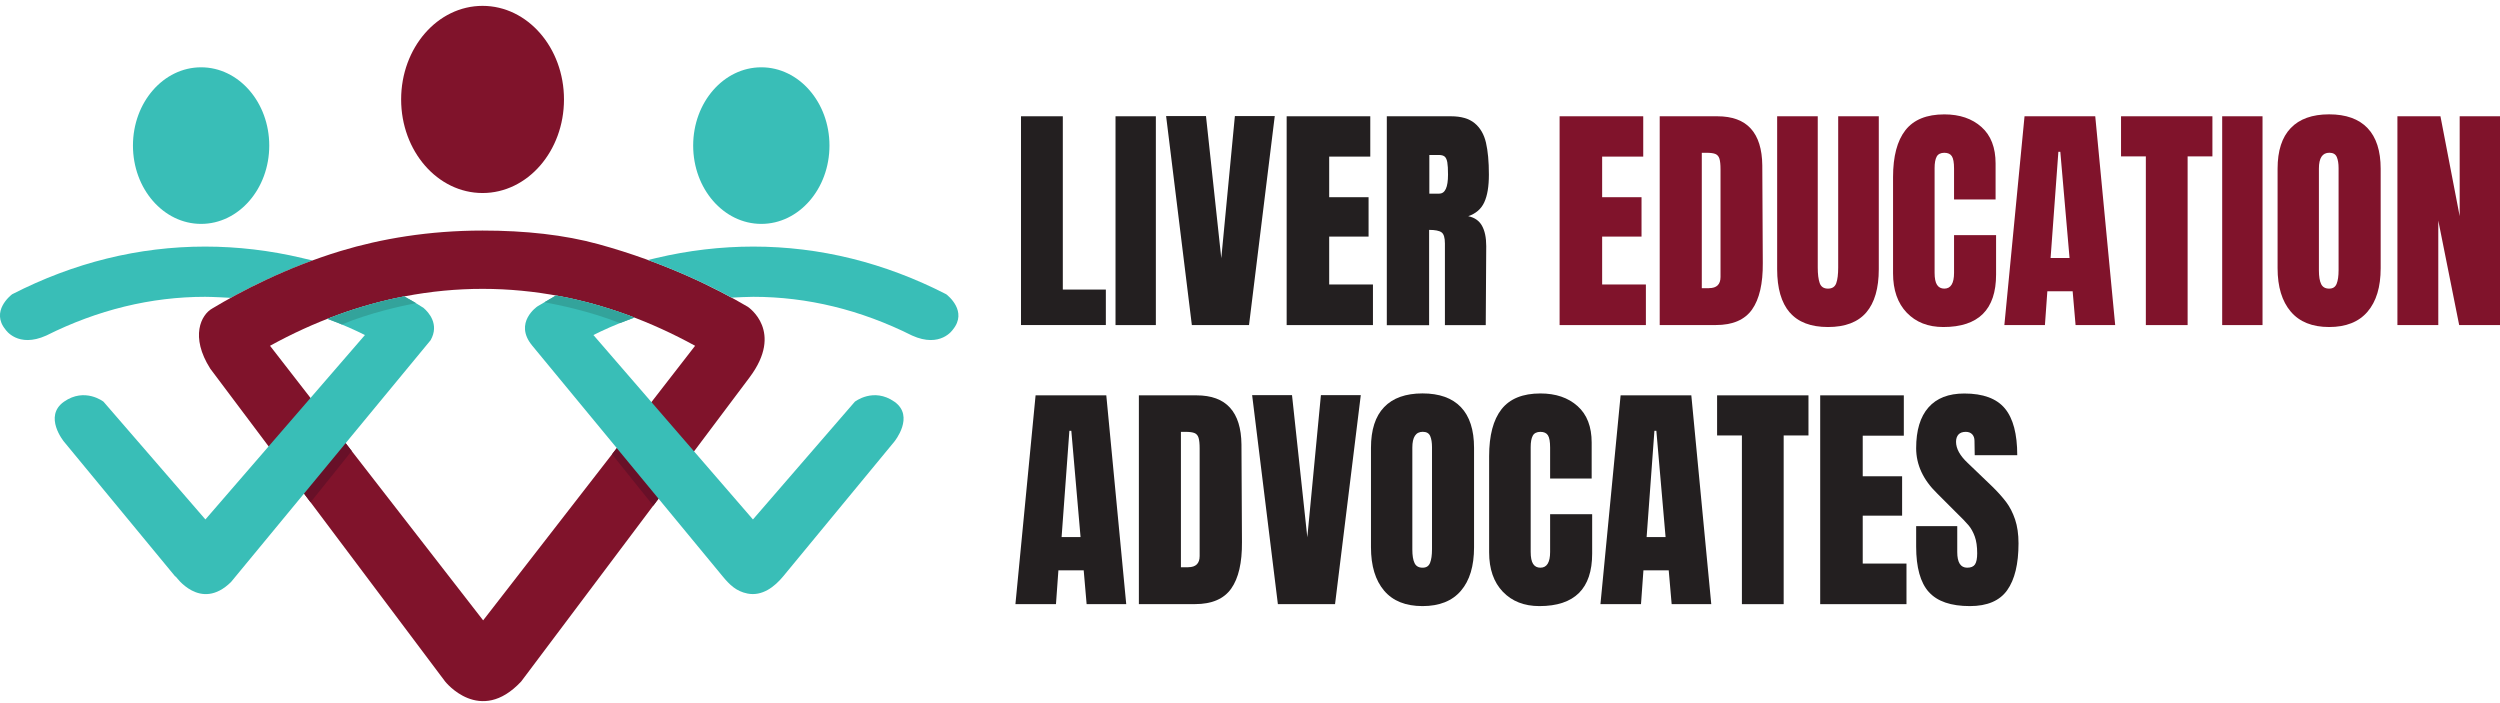 <svg width="231" height="65" viewBox="0 0 231 65" fill="none" xmlns="http://www.w3.org/2000/svg">
<g clip-path="url(#clip0_3312_15215)">
<path d="M24.879 13.451C24.879 17.448 22.059 20.688 18.582 20.688C15.105 20.688 12.285 17.448 12.285 13.451C12.285 9.454 15.105 6.219 18.582 6.219C22.059 6.219 24.879 9.459 24.879 13.451Z" fill="#39BEB7"/>
<path d="M27.898 23.837C24.945 23.138 21.938 22.784 18.952 22.784C12.813 22.784 6.828 24.265 1.122 27.189C0.981 27.297 -0.887 28.765 0.515 30.462C0.515 30.462 1.646 32.192 4.279 31.003C9.02 28.628 13.957 27.426 18.952 27.426C19.634 27.426 21.14 27.509 21.327 27.521C23.34 26.411 25.919 25.151 28.876 24.07L27.894 23.837H27.898Z" fill="#39BEB7"/>
<path d="M52.112 9.188C52.112 13.963 48.743 17.835 44.588 17.835C40.433 17.835 37.065 13.963 37.065 9.188C37.065 4.414 40.429 0.542 44.588 0.542C48.747 0.542 52.112 4.414 52.112 9.188Z" fill="#80132B"/>
<path d="M69.257 34.875C72.447 30.628 69.178 28.403 69.099 28.349C66.166 26.623 61.438 24.248 55.303 22.564C52.146 21.695 48.519 21.304 44.602 21.304H44.568C39.64 21.304 35.21 22.061 31.488 23.188C26.447 24.718 22.238 26.927 19.614 28.503C18.578 29.081 17.547 31.102 19.431 34.068L41.129 62.969C41.129 62.969 44.344 67.054 48.157 62.969L61.35 45.406L64.174 41.646L69.257 34.875C69.257 34.875 69.257 34.875 69.257 34.871V34.875ZM59.849 37.587L59.903 37.653L57.503 40.748L44.643 57.321L24.95 31.951C27.004 30.82 29.084 29.871 31.188 29.106C33.239 28.358 35.306 27.784 37.394 27.38C42.202 26.457 47.018 26.465 51.784 27.38C53.872 27.779 55.939 28.358 57.99 29.106C60.094 29.876 62.174 30.824 64.228 31.951L59.853 37.591L59.849 37.587Z" fill="#80132B"/>
<path d="M56.992 41.404L56.551 41.974L60.361 46.724L60.847 46.075L56.992 41.404Z" fill="#681028"/>
<path d="M31.941 40.951L28.094 45.609L28.697 46.412L32.498 41.671L31.941 40.951Z" fill="#681028"/>
<path d="M39.144 28.457C38.923 28.312 38.303 27.913 37.334 27.388C35.267 27.788 33.213 28.358 31.183 29.102C30.871 29.214 30.563 29.343 30.251 29.464C30.235 29.46 30.218 29.451 30.201 29.443C31.678 29.98 32.88 30.537 33.72 30.957L18.98 47.997L9.564 37.117C9.564 37.117 7.842 35.765 5.912 37.117C3.987 38.468 5.904 40.801 5.912 40.81L16.215 53.295L16.227 53.254C16.227 53.254 18.51 56.564 21.343 53.782L39.788 31.435C40.628 29.955 39.589 28.84 39.139 28.457H39.144Z" fill="#39BEB7"/>
<path d="M82.64 37.117C80.71 35.765 78.993 37.117 78.988 37.117L69.572 47.997L54.832 30.957C55.672 30.533 56.874 29.98 58.351 29.443L58.617 29.347C58.405 29.268 58.197 29.181 57.985 29.102C55.934 28.353 53.867 27.779 51.78 27.376C51.642 27.351 51.505 27.33 51.368 27.305C51.285 27.359 50.224 27.975 49.663 28.308C49.658 28.308 47.425 29.817 49.176 31.934C49.176 31.934 66.702 53.166 66.769 53.25C67.414 54.032 68.025 54.635 69.065 54.843C70.425 55.113 71.564 54.227 72.371 53.25L82.636 40.806C82.636 40.806 84.561 38.464 82.636 37.112L82.64 37.117Z" fill="#39BEB7"/>
<path d="M58.35 29.443L58.617 29.347C58.404 29.268 58.196 29.181 57.984 29.102C55.934 28.353 53.867 27.779 51.779 27.376C51.642 27.351 51.505 27.33 51.367 27.305C51.309 27.343 50.802 27.638 50.307 27.929C51.442 28.137 54.553 28.761 57.273 29.855C57.614 29.718 57.972 29.58 58.346 29.443H58.35Z" fill="#33A39B"/>
<path d="M37.336 27.388C36.305 27.588 35.278 27.829 34.254 28.116C34.175 28.137 34.096 28.166 34.017 28.187C33.585 28.312 33.152 28.436 32.724 28.574C32.212 28.74 31.701 28.915 31.193 29.098C30.881 29.21 30.574 29.339 30.262 29.46C30.736 29.634 31.177 29.809 31.593 29.98C34.092 28.931 37.012 28.287 38.438 28.008C38.147 27.834 37.781 27.625 37.345 27.384L37.336 27.388Z" fill="#33A39B"/>
<path d="M76.643 13.451C76.643 17.448 73.823 20.688 70.346 20.688C66.869 20.688 64.049 17.448 64.049 13.451C64.049 9.455 66.869 6.219 70.346 6.219C73.823 6.219 76.643 9.459 76.643 13.451Z" fill="#39BEB7"/>
<path d="M87.432 27.189C81.73 24.265 75.745 22.784 69.602 22.784C66.62 22.784 63.608 23.138 60.656 23.837L59.865 24.024C62.976 25.159 65.576 26.403 67.597 27.501C68.133 27.472 69.094 27.426 69.602 27.426C74.601 27.426 79.534 28.628 84.275 31.003C86.903 32.192 88.039 30.462 88.039 30.462C89.441 28.765 87.573 27.297 87.432 27.189Z" fill="#39BEB7"/>
<path d="M94.34 30.038V10.744H98.204V26.756H102.18V30.034H94.34V30.038Z" fill="#231F20"/>
<path d="M103.074 30.038V10.744H106.801V30.038H103.074Z" fill="#231F20"/>
<path d="M110.127 30.038L107.748 10.723H111.433L112.847 23.862L114.103 10.723H117.788L115.409 30.038H110.131H110.127Z" fill="#231F20"/>
<path d="M118.887 30.038V10.744H126.614V14.47H122.817V18.222H126.456V21.861H122.817V26.286H126.86V30.038H118.887Z" fill="#231F20"/>
<path d="M128.137 10.744H134.068C135.012 10.744 135.74 10.956 136.259 11.384C136.775 11.813 137.125 12.412 137.303 13.181C137.482 13.95 137.574 14.936 137.574 16.134C137.574 17.228 137.432 18.08 137.145 18.696C136.862 19.311 136.368 19.736 135.665 19.977C136.247 20.098 136.671 20.389 136.933 20.855C137.195 21.32 137.328 21.948 137.328 22.743L137.283 30.042H133.51V22.497C133.51 21.957 133.406 21.616 133.194 21.466C132.986 21.316 132.604 21.241 132.05 21.241V30.046H128.141V10.744H128.137ZM132.99 17.889C133.531 17.889 133.797 17.307 133.797 16.138C133.797 15.631 133.776 15.248 133.731 14.994C133.685 14.741 133.602 14.566 133.485 14.466C133.365 14.37 133.194 14.321 132.97 14.321H132.071V17.893H132.99V17.889Z" fill="#231F20"/>
<path d="M144.107 30.038V10.744H151.835V14.47H148.038V18.222H151.677V21.861H148.038V26.286H152.08V30.038H144.107Z" fill="#80132B"/>
<path d="M153.357 10.744H158.681C160.058 10.744 161.093 11.126 161.78 11.887C162.47 12.653 162.819 13.78 162.836 15.277L162.882 24.307C162.898 26.207 162.566 27.638 161.892 28.595C161.218 29.551 160.103 30.034 158.544 30.034H153.357V10.744ZM157.92 26.623C158.623 26.623 158.976 26.278 158.976 25.592V15.643C158.976 15.211 158.943 14.882 158.877 14.666C158.81 14.45 158.685 14.304 158.506 14.229C158.328 14.154 158.049 14.117 157.675 14.117H157.246V26.627H157.92V26.623Z" fill="#80132B"/>
<path d="M165.365 28.869C164.596 27.971 164.209 26.64 164.209 24.872V10.744H167.96V24.714C167.96 25.33 168.019 25.808 168.139 26.153C168.26 26.498 168.514 26.669 168.905 26.669C169.296 26.669 169.549 26.503 169.67 26.166C169.79 25.829 169.849 25.346 169.849 24.718V10.744H173.6V24.872C173.6 26.64 173.213 27.971 172.444 28.869C171.675 29.767 170.493 30.217 168.909 30.217C167.324 30.217 166.143 29.767 165.374 28.869H165.365Z" fill="#80132B"/>
<path d="M176.186 28.894C175.342 28.012 174.918 26.798 174.918 25.255V16.363C174.918 14.445 175.301 13.002 176.062 12.029C176.827 11.056 178.025 10.569 179.655 10.569C181.078 10.569 182.221 10.96 183.091 11.738C183.96 12.515 184.392 13.639 184.392 15.107V18.43H180.554V15.577C180.554 15.024 180.487 14.641 180.35 14.433C180.217 14.225 179.984 14.117 179.655 14.117C179.327 14.117 179.073 14.237 178.948 14.475C178.819 14.716 178.757 15.065 178.757 15.531V25.209C178.757 25.716 178.832 26.091 178.981 26.32C179.131 26.552 179.356 26.669 179.655 26.669C180.254 26.669 180.554 26.182 180.554 25.209V21.728H184.438V25.367C184.438 28.603 182.812 30.217 179.564 30.217C178.158 30.217 177.031 29.776 176.182 28.89L176.186 28.894Z" fill="#80132B"/>
<path d="M185.203 30.038L187.067 10.744H193.601L195.443 30.038H191.783L191.513 26.914H189.175L188.951 30.038H185.199H185.203ZM189.475 23.841H191.226L190.373 14.025H190.194L189.475 23.841Z" fill="#80132B"/>
<path d="M198.276 30.038V14.45H195.984V10.744H204.427V14.45H202.136V30.038H198.272H198.276Z" fill="#80132B"/>
<path d="M205.33 30.038V10.744H209.057V30.038H205.33Z" fill="#80132B"/>
<path d="M211.664 28.79C210.857 27.838 210.449 26.503 210.449 24.781V15.593C210.449 13.93 210.853 12.678 211.664 11.834C212.471 10.989 213.656 10.565 215.211 10.565C216.767 10.565 217.952 10.989 218.759 11.834C219.566 12.678 219.974 13.934 219.974 15.593V24.781C219.974 26.519 219.57 27.858 218.759 28.803C217.952 29.747 216.767 30.217 215.211 30.217C213.656 30.217 212.471 29.742 211.664 28.79ZM215.906 26.22C216.027 25.92 216.085 25.5 216.085 24.964V15.531C216.085 15.111 216.031 14.77 215.918 14.508C215.806 14.246 215.577 14.113 215.232 14.113C214.588 14.113 214.267 14.599 214.267 15.572V24.985C214.267 25.538 214.334 25.958 214.471 26.241C214.604 26.523 214.854 26.669 215.211 26.669C215.569 26.669 215.785 26.519 215.906 26.22Z" fill="#80132B"/>
<path d="M221.521 30.038V10.744H225.498L227.274 19.973V10.744H231V30.038H227.228L225.298 20.38V30.038H221.526H221.521Z" fill="#80132B"/>
<path d="M93.825 55.824L95.688 36.53H102.222L104.064 55.824H100.404L100.134 52.701H97.796L97.572 55.824H93.82H93.825ZM98.092 49.623H99.843L98.99 39.807H98.811L98.092 49.623Z" fill="#231F20"/>
<path d="M105.232 36.53H110.556C111.933 36.53 112.968 36.913 113.655 37.674C114.345 38.439 114.694 39.566 114.711 41.064L114.757 50.093C114.773 51.994 114.441 53.424 113.767 54.381C113.093 55.338 111.978 55.82 110.419 55.82H105.232V36.526V36.53ZM109.791 52.41C110.494 52.41 110.847 52.064 110.847 51.378V41.43C110.847 40.997 110.814 40.669 110.747 40.452C110.681 40.236 110.556 40.09 110.377 40.016C110.198 39.941 109.92 39.903 109.545 39.903H109.117V52.414H109.791V52.41Z" fill="#231F20"/>
<path d="M118.076 55.824L115.697 36.509H119.382L120.796 49.648L122.052 36.509H125.737L123.358 55.824H118.08H118.076Z" fill="#231F20"/>
<path d="M127.892 54.577C127.085 53.624 126.678 52.289 126.678 50.567V41.38C126.678 39.716 127.081 38.464 127.892 37.62C128.699 36.776 129.884 36.351 131.44 36.351C132.995 36.351 134.181 36.776 134.988 37.62C135.794 38.464 136.202 39.72 136.202 41.38V50.567C136.202 52.306 135.799 53.645 134.988 54.589C134.181 55.533 132.995 56.003 131.44 56.003C129.884 56.003 128.699 55.529 127.892 54.577ZM132.139 52.006C132.259 51.707 132.317 51.287 132.317 50.75V41.317C132.317 40.897 132.263 40.556 132.151 40.294C132.039 40.032 131.81 39.899 131.465 39.899C130.82 39.899 130.5 40.386 130.5 41.359V50.771C130.5 51.324 130.566 51.744 130.704 52.027C130.837 52.31 131.086 52.455 131.444 52.455C131.802 52.455 132.018 52.306 132.139 52.006Z" fill="#231F20"/>
<path d="M138.864 54.68C138.02 53.799 137.596 52.584 137.596 51.041V42.149C137.596 40.232 137.978 38.788 138.739 37.815C139.505 36.842 140.703 36.355 142.333 36.355C143.755 36.355 144.899 36.746 145.768 37.524C146.638 38.302 147.07 39.425 147.07 40.893V44.216H143.231V41.363C143.231 40.81 143.165 40.427 143.027 40.219C142.894 40.011 142.661 39.903 142.333 39.903C142.004 39.903 141.751 40.024 141.626 40.261C141.497 40.502 141.435 40.851 141.435 41.317V50.995C141.435 51.503 141.509 51.877 141.659 52.106C141.809 52.339 142.033 52.455 142.333 52.455C142.932 52.455 143.231 51.969 143.231 50.995V47.514H147.116V51.154C147.116 54.389 145.49 56.003 142.241 56.003C140.836 56.003 139.709 55.562 138.86 54.676L138.864 54.68Z" fill="#231F20"/>
<path d="M147.881 55.824L149.744 36.53H156.278L158.121 55.824H154.461L154.19 52.701H151.853L151.628 55.824H147.877H147.881ZM152.148 49.623H153.899L153.047 39.807H152.868L152.148 49.623Z" fill="#231F20"/>
<path d="M160.952 55.824V40.236H158.66V36.53H167.103V40.236H164.811V55.824H160.948H160.952Z" fill="#231F20"/>
<path d="M168.186 55.824V36.53H175.913V40.257H172.116V44.008H175.755V47.647H172.116V52.073H176.159V55.824H168.186Z" fill="#231F20"/>
<path d="M178.221 54.701C177.444 53.832 177.053 52.434 177.053 50.501V48.612H180.85V51.016C180.85 51.973 181.158 52.455 181.769 52.455C182.114 52.455 182.351 52.355 182.489 52.152C182.622 51.948 182.692 51.611 182.692 51.129C182.692 50.501 182.618 49.981 182.468 49.569C182.318 49.157 182.127 48.812 181.894 48.537C181.661 48.259 181.245 47.83 180.646 47.248L178.983 45.584C177.693 44.328 177.053 42.935 177.053 41.409C177.053 39.762 177.431 38.51 178.188 37.649C178.945 36.788 180.047 36.36 181.499 36.36C183.237 36.36 184.485 36.821 185.25 37.74C186.016 38.66 186.394 40.103 186.394 42.062H182.464L182.443 40.735C182.443 40.481 182.372 40.278 182.231 40.128C182.089 39.978 181.89 39.903 181.636 39.903C181.337 39.903 181.112 39.986 180.962 40.149C180.813 40.315 180.738 40.539 180.738 40.822C180.738 41.45 181.095 42.103 181.815 42.777L184.061 44.931C184.585 45.439 185.017 45.925 185.363 46.379C185.708 46.836 185.982 47.373 186.194 47.997C186.402 48.617 186.511 49.357 186.511 50.209C186.511 52.11 186.161 53.553 185.467 54.531C184.772 55.512 183.62 56.003 182.019 56.003C180.268 56.003 179.003 55.571 178.226 54.701H178.221Z" fill="#231F20"/>
</g>
<defs>
<clipPath id="clip0_3312_15215">
<rect width="231" height="64.246" fill="white" transform="translate(0 0.542)"/>
</clipPath>
</defs>
</svg>
